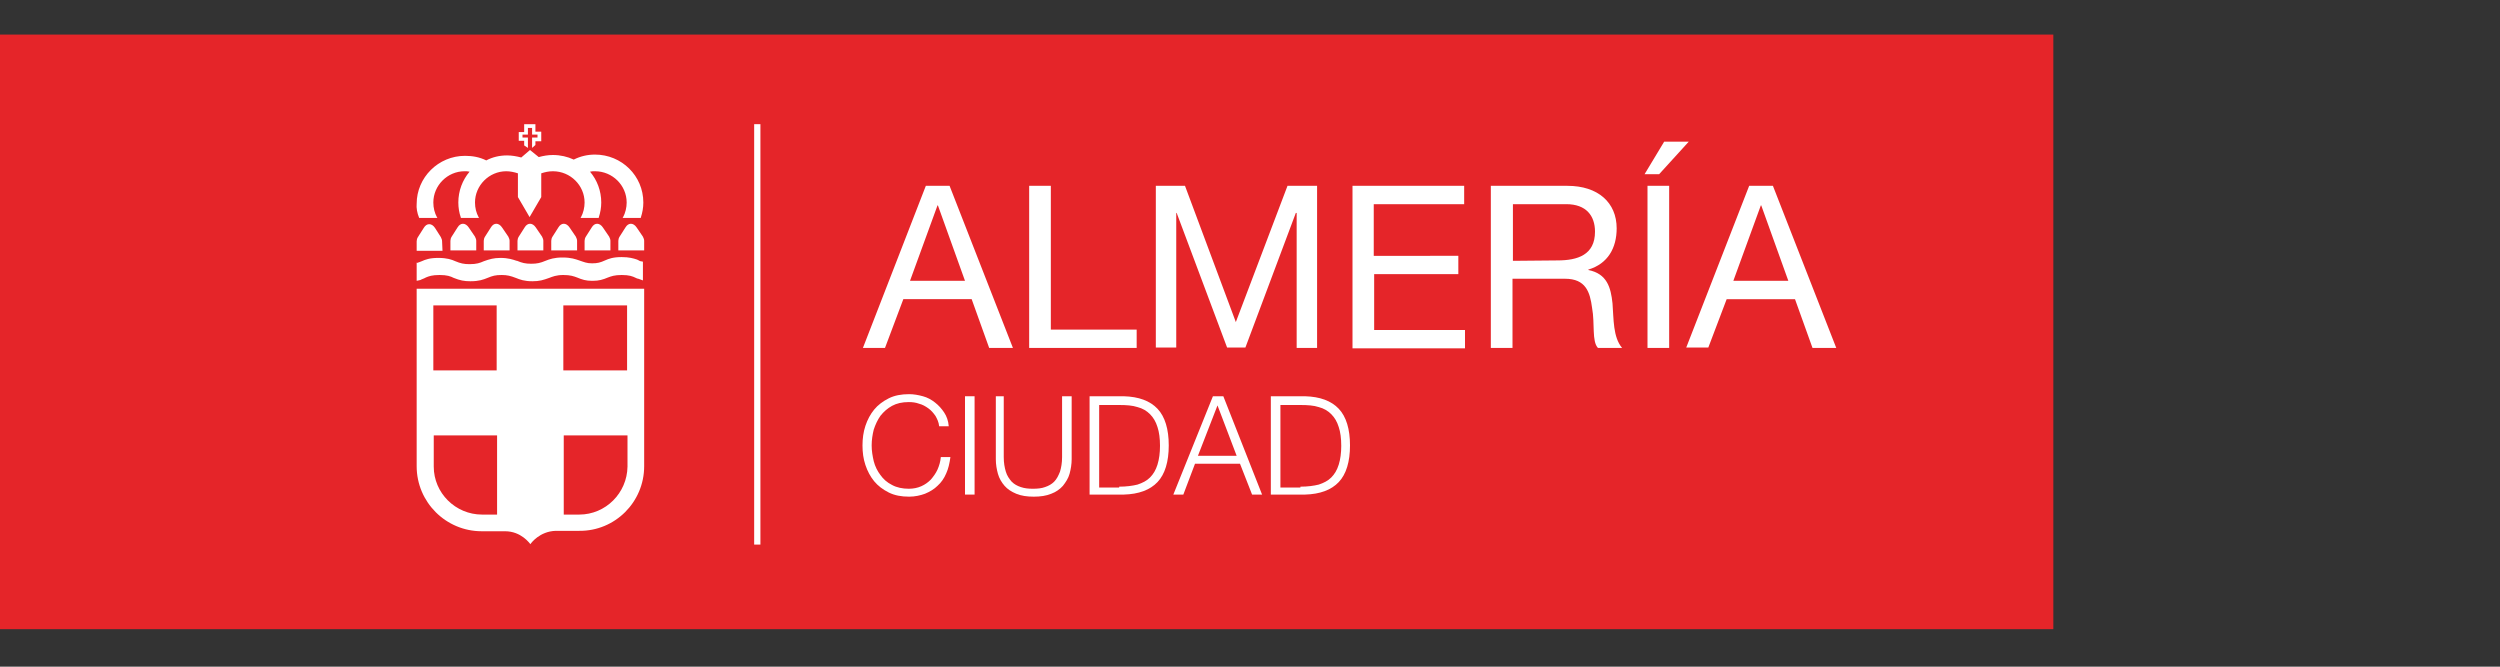 <?xml version="1.0" encoding="utf-8"?>
<!-- Generator: Adobe Illustrator 26.0.0, SVG Export Plug-In . SVG Version: 6.00 Build 0)  -->
<svg version="1.1" id="ALMERÍA_CIUDAD" xmlns="http://www.w3.org/2000/svg" xmlns:xlink="http://www.w3.org/1999/xlink" x="0px"
	 y="0px" viewBox="0 0 600 160" style="enable-background:new 0 0 600 160;" xml:space="preserve">
<rect x="0" y="0" width="600" height="160" fill="#333333" stroke="none"/>
<style type="text/css">
	.st0{fill:#E52529;}
	.st1{fill:#FFFFFF;}
</style>
<rect id="FRANJA_ALMERIA" y="8.3" class="st0" width="492.8" height="142.7"/>
<g id="ALMERIA_00000106124852720395978240000006456026010491092100_">
	<g id="CIUDAD">
		<path class="st1" d="M224.5,99.8c-0.5-0.7-1-1.3-1.7-1.8s-1.4-0.9-2.2-1.1c-0.8-0.3-1.6-0.4-2.5-0.4c-1.6,0-2.9,0.3-4,0.9
			s-2,1.4-2.8,2.4c-0.7,1-1.2,2.1-1.6,3.3c-0.3,1.2-0.5,2.5-0.5,3.8s0.2,2.5,0.5,3.8c0.3,1.2,0.9,2.4,1.6,3.3c0.7,1,1.6,1.8,2.8,2.4
			c1.1,0.6,2.5,0.9,4,0.9c1.1,0,2.1-0.2,3-0.6s1.6-0.9,2.3-1.6c0.6-0.7,1.2-1.5,1.6-2.4c0.4-0.9,0.7-1.9,0.8-3h2.3
			c-0.2,1.5-0.5,2.8-1,3.9c-0.5,1.2-1.2,2.2-2.1,3c-0.8,0.8-1.8,1.4-3,1.9c-1.1,0.4-2.4,0.7-3.8,0.7c-1.9,0-3.5-0.3-4.9-1
			s-2.6-1.6-3.5-2.7s-1.6-2.4-2.1-3.9s-0.7-3-0.7-4.7c0-1.6,0.2-3.2,0.7-4.7s1.2-2.8,2.1-3.9c0.9-1.1,2.1-2,3.5-2.7s3-1,4.9-1
			c1.1,0,2.2,0.2,3.3,0.5s2,0.8,2.9,1.5s1.6,1.5,2.2,2.4c0.6,0.9,1,2,1.1,3.3h-2.3C225.3,101.3,224.9,100.5,224.5,99.8z"/>
		<path class="st1" d="M233.9,95.1v23.6h-2.3V95.1H233.9z"/>
		<path class="st1" d="M240.9,95.1v14.6c0,1.4,0.2,2.5,0.5,3.5s0.8,1.7,1.4,2.4c0.6,0.6,1.3,1,2.2,1.3s1.8,0.4,2.9,0.4
			c1.1,0,2.1-0.1,2.9-0.4c0.9-0.3,1.6-0.7,2.2-1.3c0.6-0.6,1-1.4,1.4-2.4c0.3-1,0.5-2.1,0.5-3.5V95.1h2.3v15.1
			c0,1.2-0.2,2.4-0.5,3.5s-0.9,2-1.6,2.9c-0.7,0.8-1.7,1.5-2.8,1.9c-1.2,0.5-2.6,0.7-4.2,0.7c-1.6,0-3-0.2-4.2-0.7s-2.1-1.1-2.8-1.9
			s-1.3-1.8-1.6-2.9s-0.5-2.2-0.5-3.5V95.1H240.9z"/>
		<path class="st1" d="M269.7,95.1c3.6,0.1,6.3,1.1,8.1,3c1.8,1.9,2.7,4.9,2.7,8.8s-0.9,6.9-2.7,8.8c-1.8,1.9-4.5,2.9-8.1,3h-8.2
			V95.1H269.7z M268.6,116.8c1.7,0,3.2-0.2,4.4-0.5c1.2-0.4,2.2-0.9,3-1.7c0.8-0.8,1.4-1.8,1.8-3.1c0.4-1.3,0.6-2.8,0.6-4.5
			c0-1.8-0.2-3.3-0.6-4.5c-0.4-1.3-1-2.3-1.8-3.1c-0.8-0.8-1.8-1.4-3-1.7c-1.2-0.4-2.7-0.5-4.4-0.5h-4.8V117h4.8V116.8z"/>
		<path class="st1" d="M293.6,95.1l9.3,23.6h-2.4l-2.9-7.4h-10.8l-2.8,7.4h-2.4l9.5-23.6H293.6z M296.8,109.4l-4.6-12.1l-4.7,12.1
			H296.8z"/>
		<path class="st1" d="M313.2,95.1c3.6,0.1,6.3,1.1,8.1,3c1.8,1.9,2.7,4.9,2.7,8.8s-0.9,6.9-2.7,8.8c-1.8,1.9-4.5,2.9-8.1,3H305
			V95.1H313.2z M312.1,116.8c1.7,0,3.2-0.2,4.4-0.5c1.2-0.4,2.2-0.9,3-1.7c0.8-0.8,1.4-1.8,1.8-3.1c0.4-1.3,0.6-2.8,0.6-4.5
			c0-1.8-0.2-3.3-0.6-4.5c-0.4-1.3-1-2.3-1.8-3.1c-0.8-0.8-1.8-1.4-3-1.7c-1.2-0.4-2.7-0.5-4.4-0.5h-4.8V117h4.8V116.8z"/>
	</g>
	<g id="ALMERIA">
		<path class="st1" d="M222.2,44.6h5.7l15.2,38.9h-5.7l-4.2-11.7h-16.4l-4.4,11.7h-5.3L222.2,44.6z M218.4,67.4h13.2l-6.5-18.1H225
			L218.4,67.4z"/>
		<path class="st1" d="M247,44.6h5.2v34.5h20.6v4.4H247V44.6z"/>
		<path class="st1" d="M277.3,44.6h7.1l12.2,32.7L309,44.6h7.1v38.9h-4.9V51.1H311l-12.1,32.3h-4.4l-12.1-32.3h-0.1v32.3h-4.9V44.6
			H277.3z"/>
		<path class="st1" d="M324.6,44.6h26.8V49h-21.7v12.4H350v4.4h-20.2v13.4h21.8v4.4h-27L324.6,44.6L324.6,44.6z"/>
		<path class="st1" d="M357.9,44.6h18.3c7.3,0,11.8,4,11.8,10.2c0,4.7-2.1,8.5-6.8,9.9v0.1c4.5,0.9,5.4,4.2,5.8,8
			c0.3,3.8,0.1,8.1,2.3,10.7h-5.8c-1.5-1.6-0.7-5.8-1.4-9.6c-0.5-3.8-1.5-7-6.5-7H363v16.6h-5.2V44.6H357.9z M373.8,62.5
			c4.8,0,9-1.3,9-6.9c0-3.8-2.1-6.6-6.9-6.6h-12.8v13.6L373.8,62.5L373.8,62.5z"/>
		<path class="st1" d="M399.4,34h5.9l-7.1,7.8h-3.5L399.4,34z M395.4,44.6h5.2v38.9h-5.2V44.6z"/>
		<path class="st1" d="M419.8,44.6h5.7l15.2,38.9H435l-4.2-11.7h-16.4L410,83.4h-5.3L419.8,44.6z M416,67.4h13.2l-6.5-18.1h-0.1
			L416,67.4z"/>
	</g>
	<rect id="linea_00000105416967865746214310000007101246200604209540_" x="181" y="29.8" class="st1" width="1.5" height="100.9"/>
	<g id="Escudo">
		<path class="st1" d="M102.2,66.6c0.7-0.3,1.5-0.6,3.3-0.6s2.6,0.3,3.4,0.7c1.5,0.6,2.5,0.8,4,0.8c2.1,0,3.1-0.4,4.1-0.8
			c1.2-0.5,1.9-0.7,3.4-0.7c1.3,0,2.1,0.2,3.4,0.7c1,0.4,2,0.8,4,0.8c1.7,0,2.6-0.3,4-0.8c0.8-0.3,1.7-0.7,3.4-0.7s2.5,0.3,3.3,0.6
			c1.2,0.5,2.1,0.8,3.6,0.8h0.1c1.6,0,2.5-0.3,3.7-0.8c0.8-0.3,1.6-0.6,3.3-0.6c1.8,0,2.6,0.3,3.4,0.7c0.2,0.1,0.4,0.2,0.6,0.2
			l1.1,0.4v-4.5l-0.5-0.1c-0.2,0-0.3-0.1-0.5-0.2c-0.1-0.1-0.3-0.1-0.4-0.2c-0.9-0.3-1.9-0.6-3.7-0.6c-2.1,0-3.1,0.4-4,0.8
			c-1.1,0.5-1.8,0.7-3.1,0.7s-1.9-0.3-3.1-0.7c-0.9-0.3-1.9-0.7-4-0.7c-2,0-3.1,0.4-4.1,0.8c-1.2,0.5-2,0.7-3.4,0.7
			s-2.2-0.2-3.4-0.7H124c-0.9-0.3-2-0.7-3.9-0.7c-1.6,0-2.6,0.3-4,0.8c-0.9,0.4-1.7,0.7-3.4,0.7c-1.4,0-2.2-0.2-3.4-0.7
			c-0.9-0.4-2-0.8-4.1-0.8s-3.1,0.4-4,0.8c-0.3,0.1-0.7,0.3-1.1,0.4L100,63v4.4l0.9-0.2C101.2,67,101.7,66.9,102.2,66.6z"/>
		<polygon class="st1" points="125.8,34.9 126.7,35.5 126.7,33 125.4,33 125.4,32.3 126.7,32.3 126.7,30.7 127.7,30.7 127.7,32.3 
			129,32.3 129,33 127.7,33 127.7,35.5 128.5,34.8 128.5,33.9 129.9,33.9 129.9,31.6 128.5,31.6 128.5,29.8 125.8,29.8 125.8,31.7 
			124.5,31.7 124.5,33.8 125.8,33.8 		"/>
		<path class="st1" d="M154.6,111.9V98.7l0,0V73.3v-4l0,0h-4l0,0H104l0,0h-4l0,0l0,0v4l0,0V87l0,0v24.9c0,8.6,7,15.6,15.6,15.6h1.5
			l0,0c1,0,2.3,0,4.1,0c3.9,0,5.9,2.9,6.1,3.1c0.1-0.2,2.2-3.1,6.1-3.2c1.8,0,3.1,0,4.1,0l0,0h1.5
			C147.6,127.5,154.6,120.5,154.6,111.9z M119.3,123.5h-3.6c-6.4,0-11.6-5.2-11.6-11.5v-7.5h15.2V123.5z M119.2,88.9H104V73.3h15.2
			V88.9z M135.2,73.3h15.3V87v1.9h-15.3V73.3z M139,123.5h-3.7v-19h15.3v7.5C150.5,118.3,145.4,123.5,139,123.5z"/>
		<path class="st1" d="M128.6,54.6c-0.8-1.2-2-1.2-2.7,0l-1.4,2.2c-0.2,0.3-0.3,0.7-0.3,1l0,0v2.3h6.2v-2.3l0,0c0-0.3-0.1-0.6-0.3-1
			L128.6,54.6z"/>
		<path class="st1" d="M152.8,54.6c-0.8-1.2-2-1.2-2.7,0l-1.4,2.2c-0.2,0.3-0.3,0.7-0.3,1l0,0v2.3h6.2v-2.3l0,0c0-0.3-0.1-0.6-0.3-1
			L152.8,54.6z"/>
		<path class="st1" d="M106.1,57.9L106.1,57.9c0-0.3-0.1-0.6-0.3-1l-1.4-2.2c-0.8-1.2-2-1.2-2.7,0l-1.4,2.2c-0.2,0.3-0.3,0.7-0.3,1
			l0,0v2.3h6.2L106.1,57.9z"/>
		<path class="st1" d="M112.5,54.6c-0.8-1.2-2-1.2-2.7,0l-1.4,2.2c-0.2,0.3-0.3,0.7-0.3,1l0,0v2.3h6.2v-2.3l0,0c0-0.3-0.1-0.6-0.3-1
			L112.5,54.6z"/>
		<path class="st1" d="M120.5,54.6c-0.8-1.2-2-1.2-2.7,0l-1.4,2.2c-0.2,0.3-0.3,0.7-0.3,1l0,0v2.3h6.2v-2.3l0,0c0-0.3-0.1-0.6-0.3-1
			L120.5,54.6z"/>
		<path class="st1" d="M136.7,54.6c-0.8-1.2-2-1.2-2.7,0l-1.4,2.2c-0.2,0.3-0.3,0.7-0.3,1l0,0v2.3h6.2v-2.3l0,0c0-0.3-0.1-0.6-0.3-1
			L136.7,54.6z"/>
		<path class="st1" d="M144.7,54.6c-0.8-1.2-2-1.2-2.7,0l-1.4,2.2c-0.2,0.3-0.3,0.7-0.3,1l0,0v2.3h6.2v-2.3l0,0c0-0.3-0.1-0.6-0.3-1
			L144.7,54.6z"/>
		<path class="st1" d="M100.6,52.3h4.4l-0.1-0.1c-0.6-1.1-0.9-2.3-0.9-3.6c0-4.1,3.4-7.5,7.5-7.5c0.4,0,0.8,0,1.2,0.1
			c-1.7,2-2.7,4.6-2.7,7.4c0,1.2,0.2,2.5,0.6,3.6v0.1h4.4l-0.1-0.1c-0.6-1.1-0.9-2.3-0.9-3.6c0-4.1,3.4-7.5,7.5-7.5
			c0.9,0,1.9,0.2,2.8,0.5v5.7l0,0l0,0l0,0l2.8,4.8l2.8-4.8l0,0l0,0l0,0l0,0l0,0l0,0v-5.7c0.9-0.3,1.8-0.5,2.8-0.5
			c4.2,0,7.6,3.4,7.6,7.5c0,1.2-0.3,2.5-0.9,3.6l-0.1,0.1h4.4v-0.1c0.4-1.2,0.6-2.4,0.6-3.6c0-2.8-1-5.4-2.7-7.4
			c0.4-0.1,0.8-0.1,1.2-0.1c4.2,0,7.6,3.4,7.6,7.5c0,1.2-0.3,2.5-0.9,3.6l-0.1,0.1h4.4v-0.1c0.4-1.2,0.6-2.4,0.6-3.6
			c0-6.4-5.2-11.5-11.6-11.5c-1.8,0-3.5,0.4-5.1,1.2c-1.5-0.7-3.2-1.1-5-1.1c-1.2,0-2.3,0.2-3.4,0.5l-2.1-1.7l-2.1,1.8
			c-1.1-0.3-2.3-0.5-3.4-0.5c-1.8,0-3.5,0.4-5,1.2c-1.6-0.8-3.3-1.1-5.1-1.1c-6.4,0-11.6,5.2-11.6,11.5
			C99.9,49.9,100.1,51.1,100.6,52.3L100.6,52.3z"/>
	</g>
</g>
</svg>
